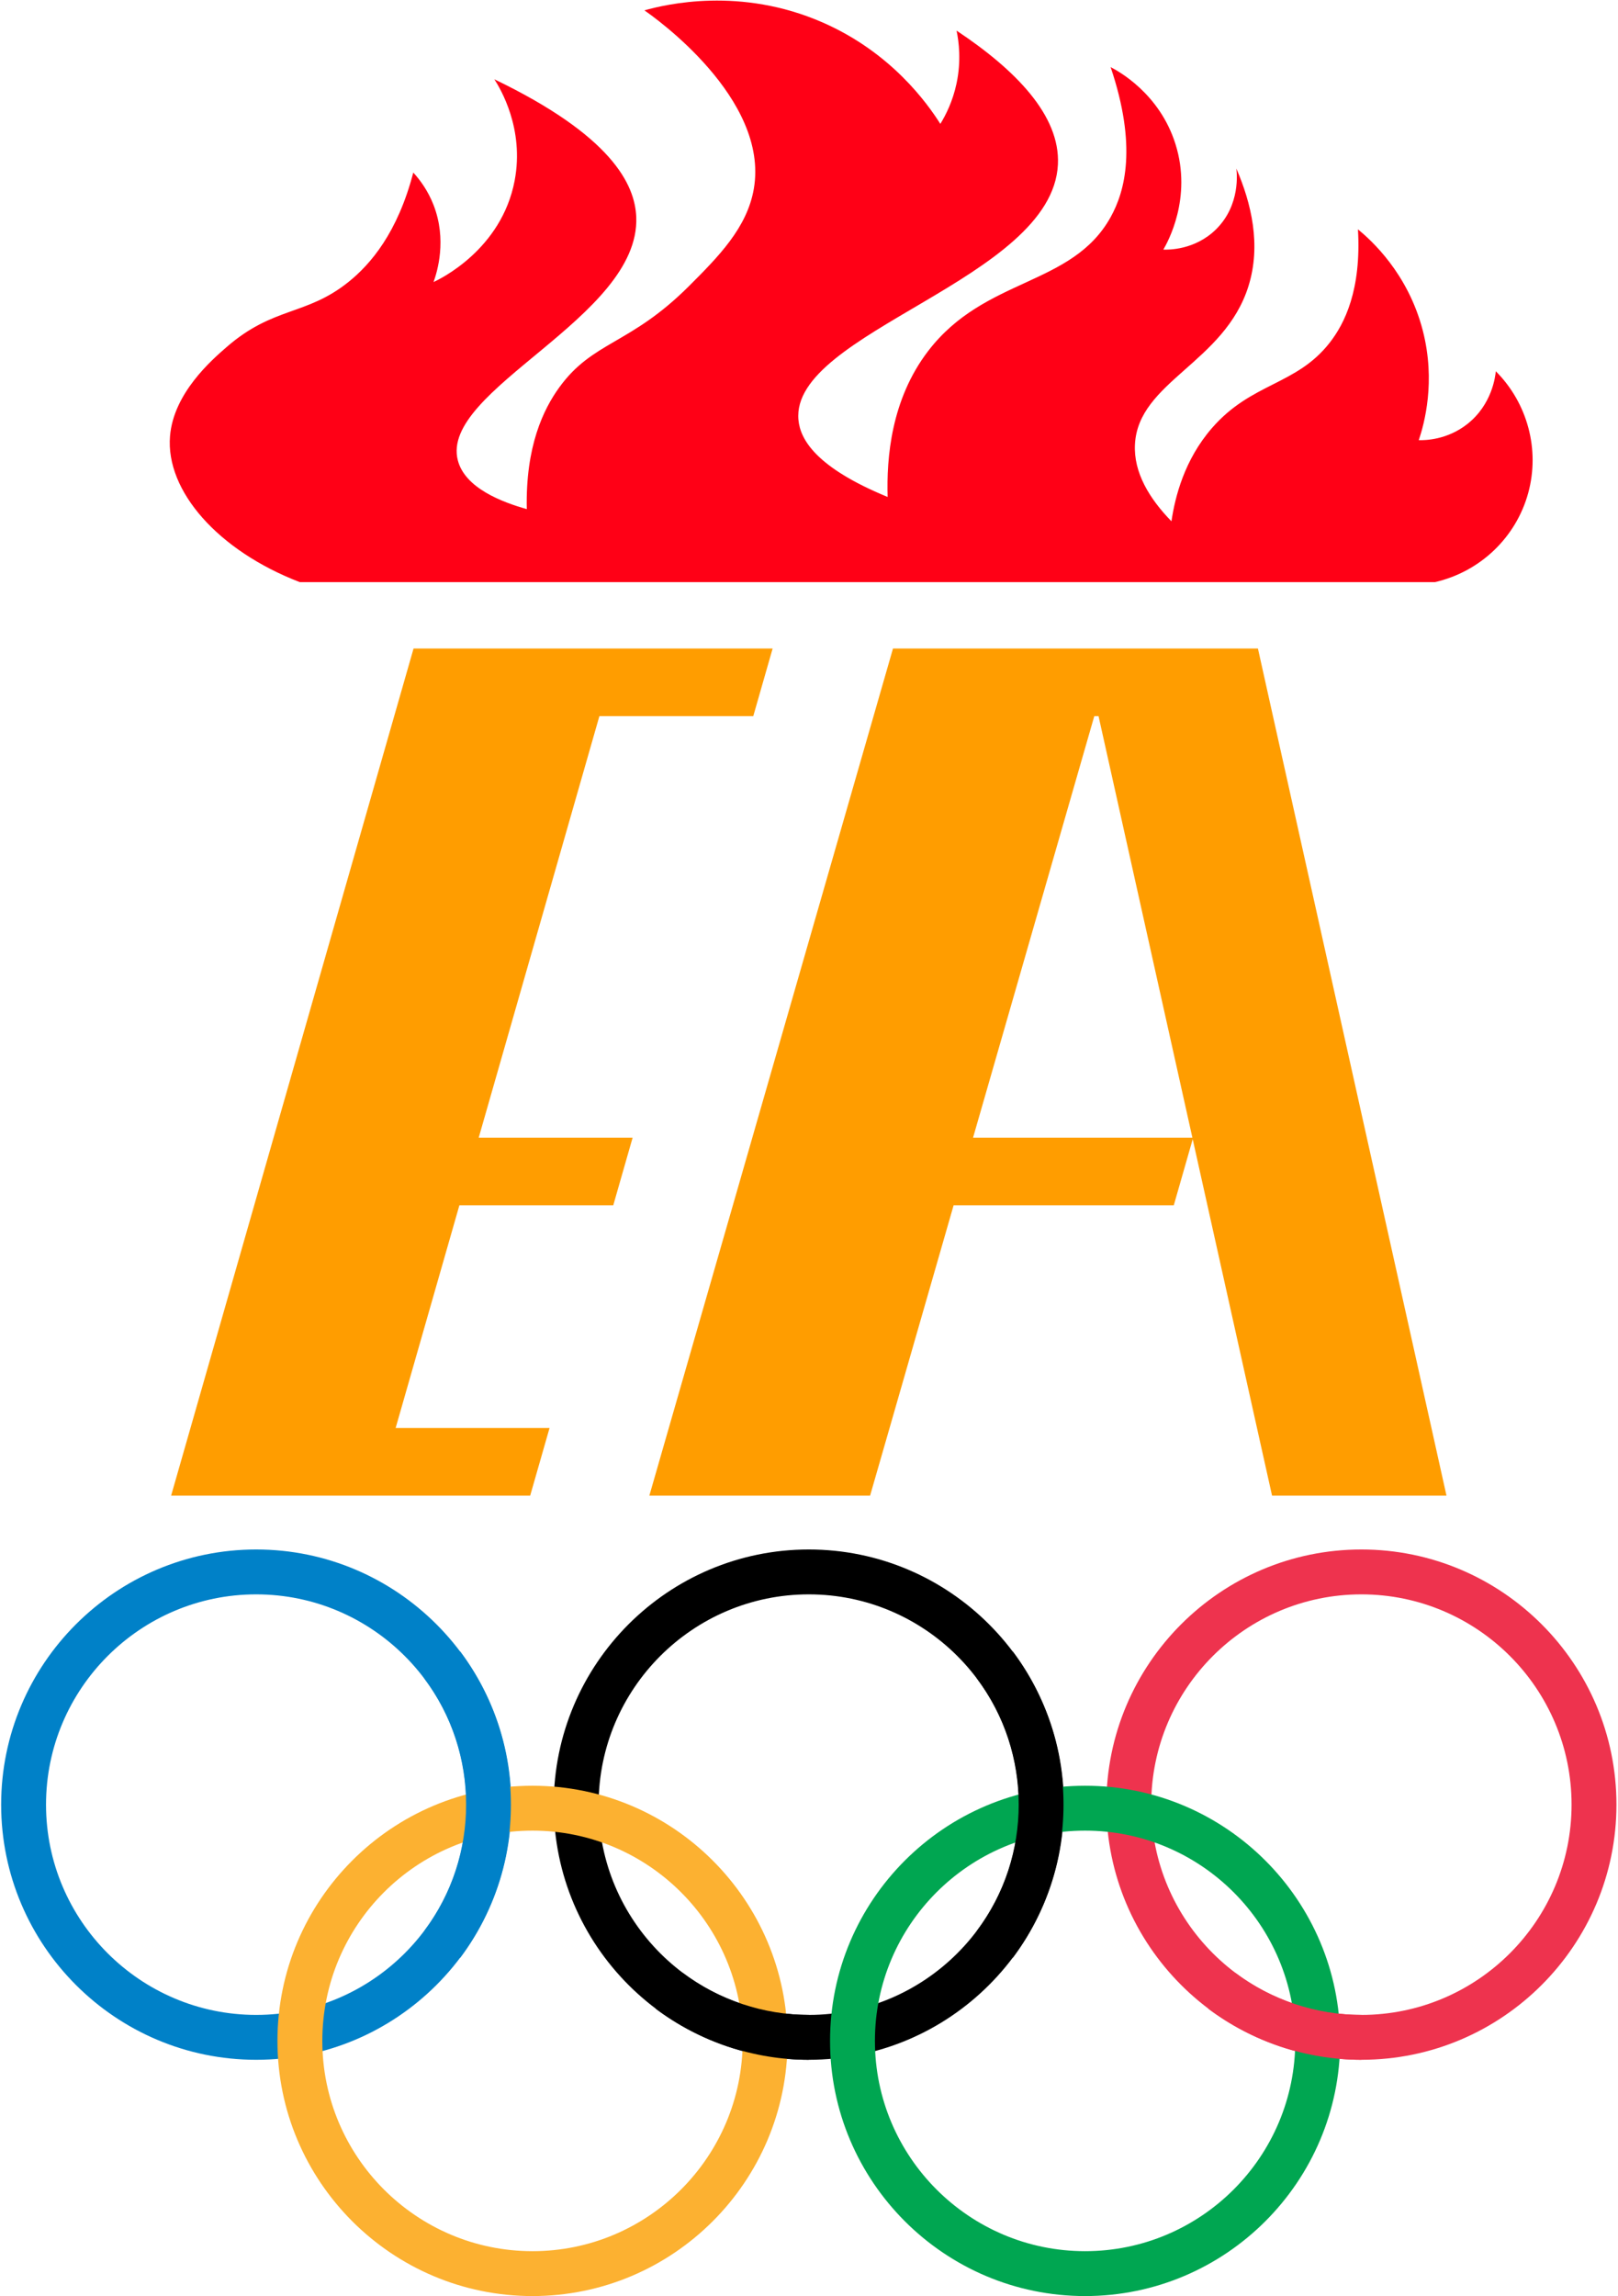 <svg xmlns:xlink="http://www.w3.org/1999/xlink" xmlns:dc="http://purl.org/dc/elements/1.1/" xmlns:cc="http://creativecommons.org/ns#" xmlns:rdf="http://www.w3.org/1999/02/22-rdf-syntax-ns#" xmlns:svg="http://www.w3.org/2000/svg" xmlns="http://www.w3.org/2000/svg" viewBox="0 0 188 266.667" height="2127.66" width="1500" xml:space="preserve" id="svg2" version="1.1"><SCRIPT xmlns="" id="allow-copy_script"/><defs id="defs6"><clipPath id="clipPath26" clipPathUnits="userSpaceOnUse"><path id="path24" d="M 0,200 H 141 V 0 H 0 Z"/></clipPath></defs><g transform="matrix(1.333,0,0,-1.333,0,266.667)" id="g10"><g transform="translate(67.347,143.545)" id="g12"><path id="path14" style="fill:#ff9d00;fill-opacity:1;fill-rule:nonzero;stroke:none" d="M 0,0 -1.687,-5.89 H -15.1 l -10.52,-36.729 h 13.416 l -1.687,-5.89 h -13.413 l -5.557,-19.404 h 13.416 l -1.688,-5.89 h -31.298 l 1.687,5.89 17.758,62.023 1.687,5.89 z"/></g><g transform="translate(84.817,100.926)" id="g16"><path id="path18" style="fill:#ff9d00;fill-opacity:1;fill-rule:nonzero;stroke:none" d="m 0,0 10.568,36.728 h 0.371 L 17.2,8.621 19.12,0 Z M 39.958,-25.294 35.637,-5.89 34.324,0 l -6.622,29.74 -1.559,6.988 -0.392,1.761 -0.918,4.13 H -6.978 L -8.673,36.728 -19.241,0 l -1.694,-5.89 -5.586,-19.404 -1.694,-5.89 h 19.241 l 1.698,5.89 5.582,19.404 h 19.192 l 1.649,5.758 1.282,-5.758 4.321,-19.404 1.313,-5.89 h 15.204 z"/></g><g id="g20"><g clip-path="url(#clipPath26)" id="g22"><g transform="translate(36.024,185.016)" id="g28"><path id="path30" style="fill:#ff0016;fill-opacity:1;fill-rule:nonzero;stroke:none" d="m 0,0 c -1.363,-5.238 -3.721,-7.99 -5.655,-9.539 -3.674,-2.945 -6.524,-2.116 -10.602,-5.653 -1.315,-1.141 -4.639,-4.025 -4.947,-7.773 -0.394,-4.778 4.193,-9.984 11.309,-12.719 h 98.954 c 3.938,0.902 7.071,3.895 8.128,7.772 1.028,3.769 -0.055,7.821 -2.827,10.6 -0.042,-0.443 -0.32,-2.889 -2.474,-4.593 -1.76,-1.392 -3.679,-1.424 -4.241,-1.413 0.486,1.448 1.494,5.102 0.354,9.539 -1.288,5.007 -4.511,7.895 -5.655,8.833 0.306,-5.285 -1.161,-8.218 -2.474,-9.893 -2.912,-3.716 -6.788,-3.44 -10.249,-7.42 -2.413,-2.775 -3.218,-6.001 -3.534,-8.126 -1.917,1.97 -3.312,4.247 -3.18,6.713 0.29,5.459 7.805,7.096 9.895,13.779 1.117,3.572 0.255,7.209 -1.06,10.246 0.044,-0.317 0.389,-3.171 -1.767,-5.299 -1.851,-1.827 -4.191,-1.781 -4.595,-1.767 0.359,0.612 2.537,4.475 1.061,9.186 -1.385,4.417 -4.973,6.36 -5.655,6.713 2.321,-6.877 1.26,-10.808 0,-13.072 -3.37,-6.057 -10.946,-5.194 -15.903,-11.66 -3.243,-4.229 -3.636,-9.339 -3.534,-12.719 -6.261,2.575 -7.619,5.019 -7.775,6.713 -0.709,7.674 22.131,12.224 22.618,22.259 0.207,4.278 -3.711,8.254 -8.835,11.659 0.201,-0.963 0.417,-2.617 0,-4.593 -0.333,-1.572 -0.943,-2.769 -1.414,-3.533 -1.132,1.787 -4.274,6.215 -10.249,8.832 -7.172,3.142 -13.66,1.587 -15.55,1.06 0.835,-0.572 10.899,-7.655 9.542,-15.545 -0.586,-3.409 -3.11,-5.937 -5.654,-8.48 -5.148,-5.144 -8.374,-4.778 -11.309,-8.832 -1.371,-1.893 -2.946,-5.119 -2.828,-10.6 -2.152,0.607 -5.376,1.828 -6.008,4.24 -1.617,6.18 15.89,12.42 15.55,21.199 C 19.326,-1.013 17.262,3.218 7.068,8.126 7.586,7.318 9.697,3.821 8.835,-0.707 7.692,-6.712 2.316,-9.288 1.767,-9.539 c 0.322,0.9 1.182,3.677 0,6.713 C 1.272,-1.555 0.568,-0.621 0,0"/></g><g transform="translate(22.332,61.137)" id="g32"><path id="path34" style="fill:#0081c8;fill-opacity:1;fill-rule:nonzero;stroke:none" d="m 0,0 c -10.102,0 -18.32,-8.218 -18.32,-18.32 0,-10.103 8.218,-18.321 18.32,-18.321 10.102,0 18.32,8.218 18.32,18.321 C 18.32,-8.218 10.102,0 0,0 m 0,-40.552 c -12.259,0 -22.232,9.973 -22.232,22.232 0,12.258 9.973,22.231 22.232,22.231 12.259,0 22.232,-9.973 22.232,-22.231 0,-12.259 -9.973,-22.232 -22.232,-22.232"/></g><g transform="translate(70.5,61.137)" id="g36"><path id="path38" style="fill:#000000;fill-opacity:1;fill-rule:nonzero;stroke:none" d="m 0,0 c -10.102,0 -18.32,-8.218 -18.32,-18.32 0,-10.103 8.218,-18.321 18.32,-18.321 10.102,0 18.32,8.218 18.32,18.321 C 18.32,-8.218 10.102,0 0,0 m 0,-40.552 c -12.259,0 -22.232,9.973 -22.232,22.232 0,12.258 9.973,22.231 22.232,22.231 12.258,0 22.232,-9.973 22.232,-22.231 0,-12.259 -9.974,-22.232 -22.232,-22.232"/></g><g transform="translate(118.668,61.137)" id="g40"><path id="path42" style="fill:#ee334e;fill-opacity:1;fill-rule:nonzero;stroke:none" d="m 0,0 c -10.102,0 -18.32,-8.218 -18.32,-18.32 0,-10.103 8.218,-18.321 18.32,-18.321 10.102,0 18.32,8.218 18.32,18.321 C 18.32,-8.218 10.102,0 0,0 m 0,-40.552 c -12.258,0 -22.232,9.973 -22.232,22.232 0,12.258 9.974,22.231 22.232,22.231 12.258,0 22.232,-9.973 22.232,-22.231 0,-12.259 -9.974,-22.232 -22.232,-22.232"/></g><g transform="translate(46.416,40.552)" id="g44"><path id="path46" style="fill:#fcb131;fill-opacity:1;fill-rule:nonzero;stroke:none" d="m 0,0 c -10.102,0 -18.32,-8.218 -18.32,-18.32 0,-10.102 8.218,-18.321 18.32,-18.321 10.102,0 18.32,8.219 18.32,18.321 C 18.32,-8.218 10.102,0 0,0 m 0,-40.552 c -12.259,0 -22.232,9.973 -22.232,22.232 0,12.258 9.973,22.231 22.232,22.231 12.259,0 22.232,-9.973 22.232,-22.231 0,-12.259 -9.973,-22.232 -22.232,-22.232"/></g><g transform="translate(94.584,40.552)" id="g48"><path id="path50" style="fill:#00a651;fill-opacity:1;fill-rule:nonzero;stroke:none" d="m 0,0 c -10.102,0 -18.32,-8.218 -18.32,-18.32 0,-10.102 8.218,-18.321 18.32,-18.321 10.102,0 18.32,8.219 18.32,18.321 C 18.32,-8.218 10.102,0 0,0 m 0,-40.552 c -12.258,0 -22.232,9.973 -22.232,22.232 0,12.258 9.974,22.231 22.232,22.231 12.258,0 22.232,-9.973 22.232,-22.231 0,-12.259 -9.974,-22.232 -22.232,-22.232"/></g><g transform="translate(40.117,29.478)" id="g52"><path id="path54" style="fill:#0081c8;fill-opacity:1;fill-rule:nonzero;stroke:none" d="m 0,0 -3.129,2.346 c 4.854,6.472 4.854,15.513 0,21.985 L 0,26.678 C 5.89,18.824 5.89,7.854 0,0"/></g><g transform="translate(88.285,29.478)" id="g56"><path id="path58" style="fill:#000000;fill-opacity:1;fill-rule:nonzero;stroke:none" d="m 0,0 -3.129,2.346 c 4.854,6.472 4.854,15.513 0,21.985 L 0,26.678 C 5.89,18.824 5.89,7.854 0,0 m -17.785,-8.893 c -4.779,0 -9.516,1.579 -13.339,4.446 l 2.346,3.129 c 3.151,-2.363 7.055,-3.664 10.993,-3.664 z"/></g><g transform="translate(118.668,20.585)" id="g60"><path id="path62" style="fill:#ee334e;fill-opacity:1;fill-rule:nonzero;stroke:none" d="m 0,0 c -4.779,0 -9.516,1.579 -13.339,4.446 l 2.347,3.129 C -7.842,5.212 -3.938,3.911 0,3.911 Z"/></g></g></g></g></svg>